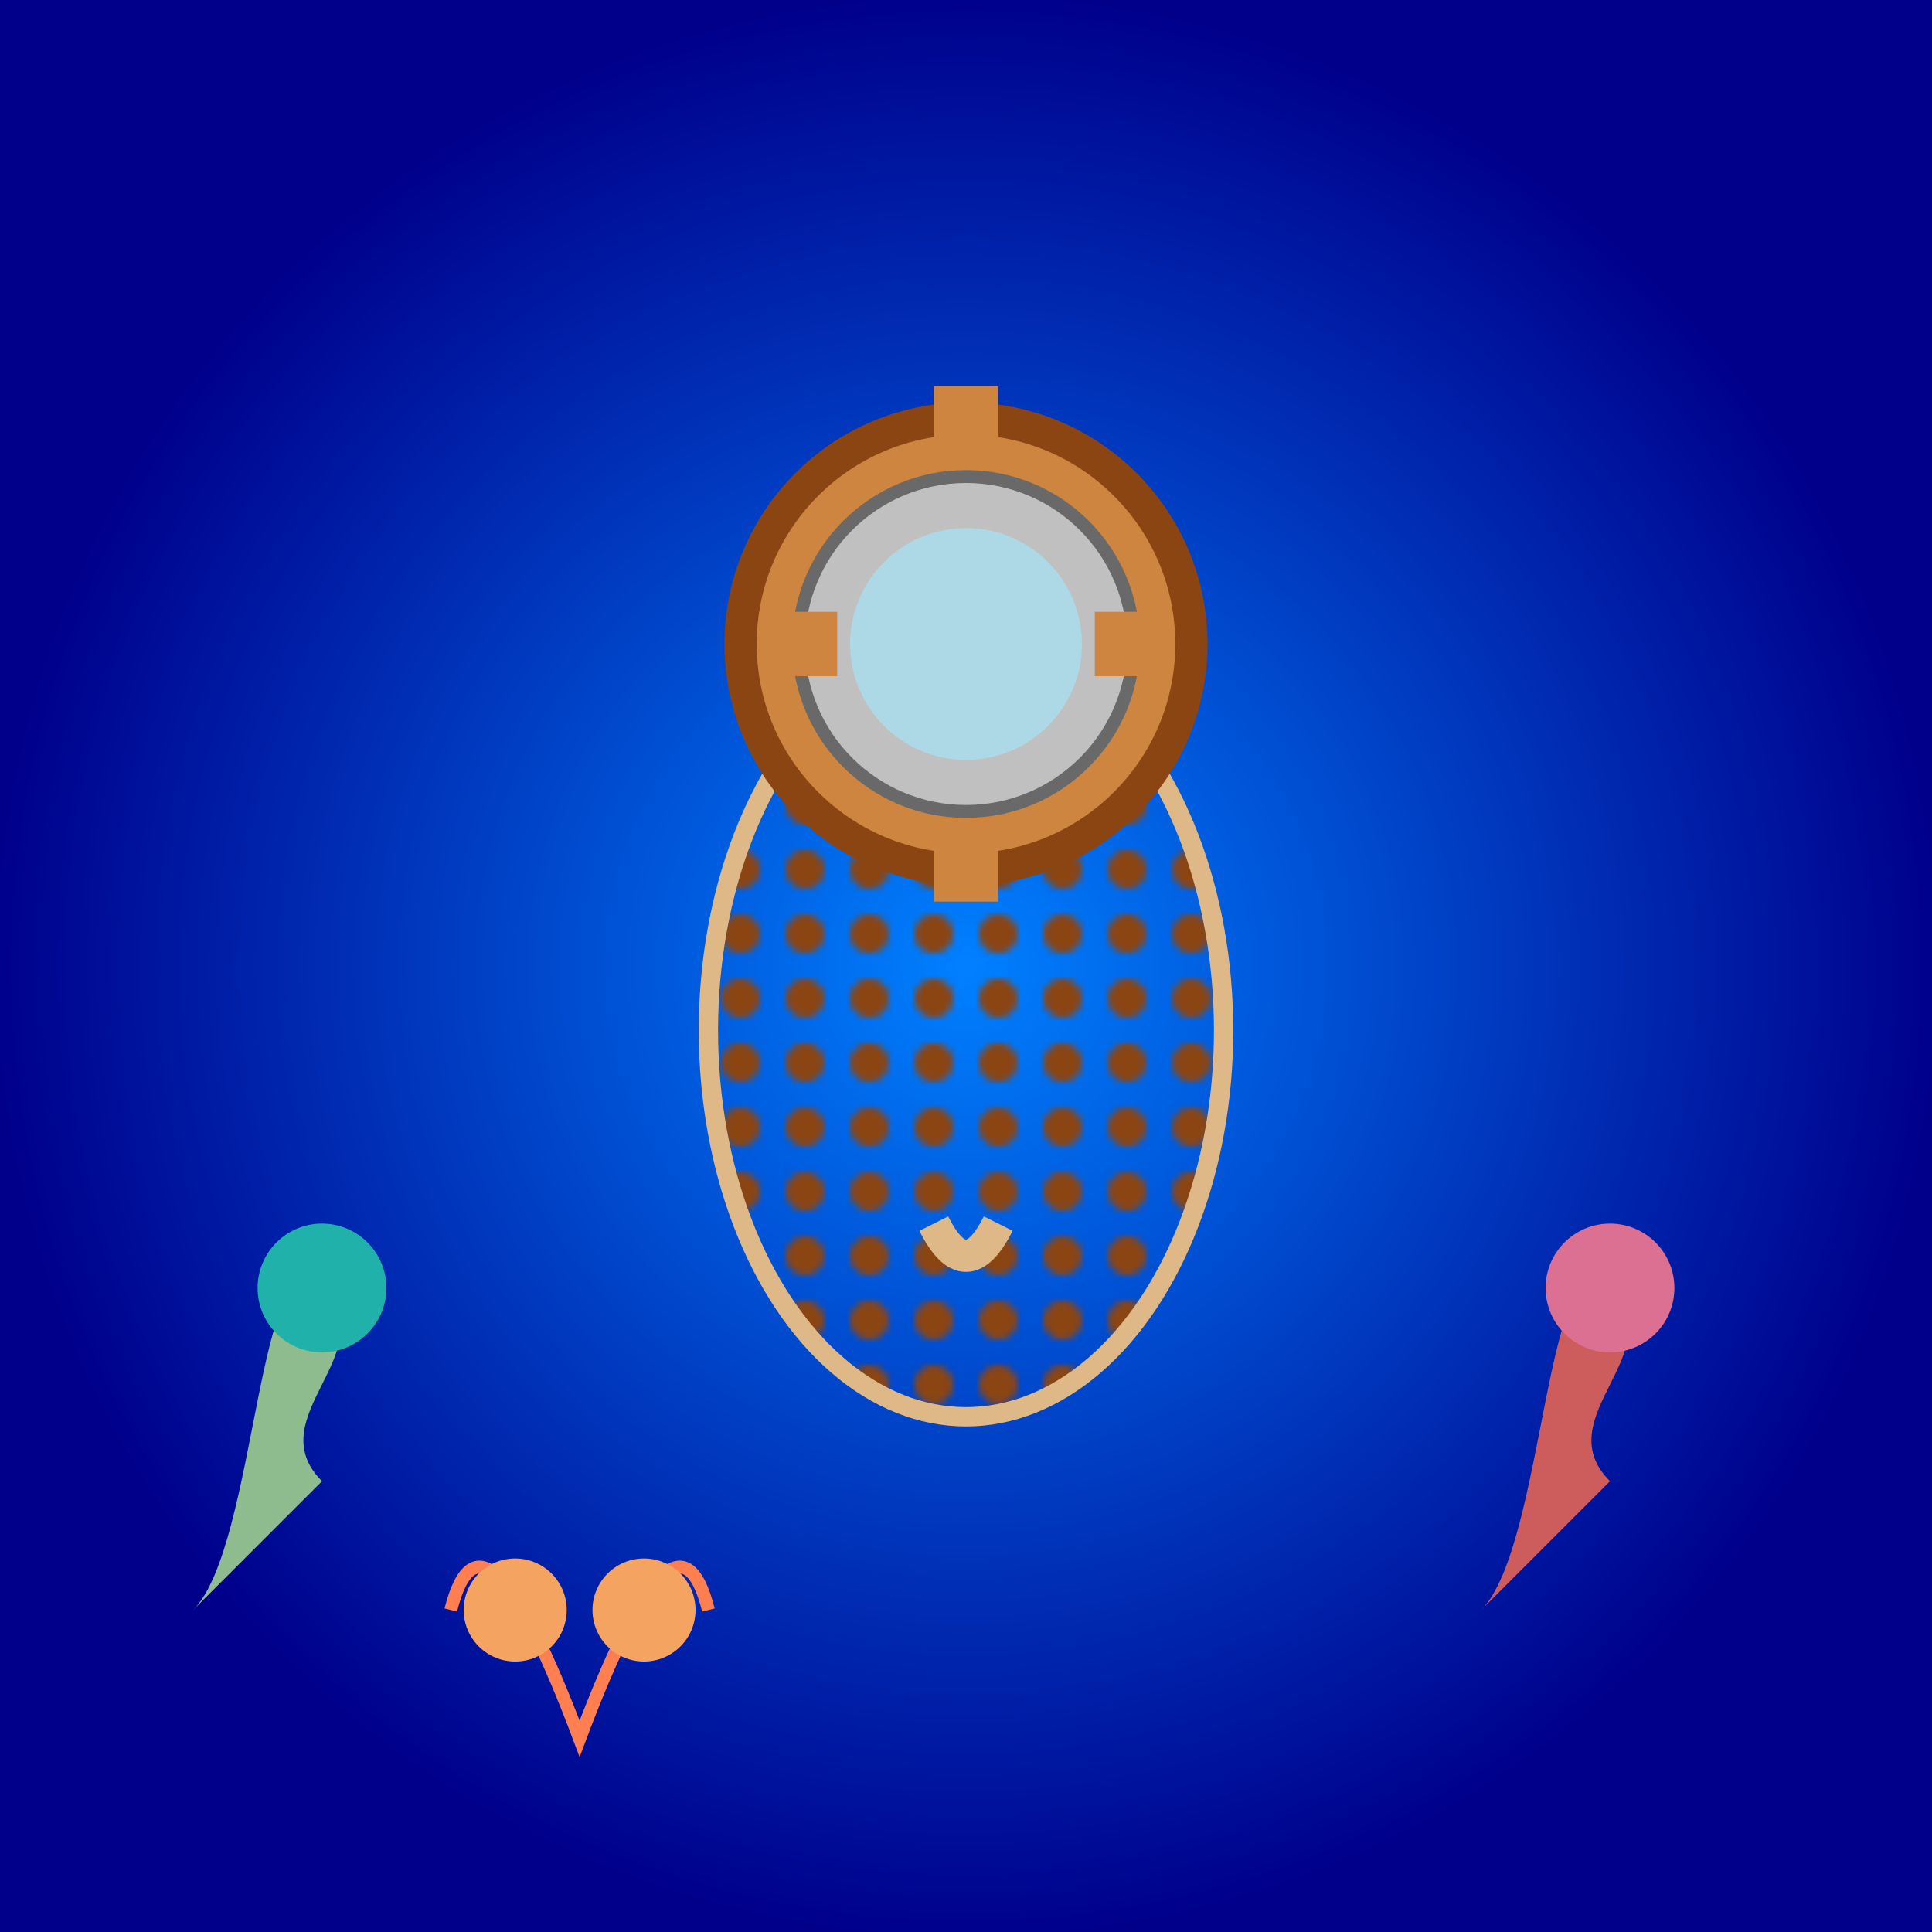 <svg viewBox="0 0 300 300" xmlns="http://www.w3.org/2000/svg">
  <defs>
    <radialGradient id="oceanGradient" cx="50%" cy="50%" r="50%">
      <stop offset="0%" style="stop-color:rgb(0,128,255); stop-opacity:1" />
      <stop offset="100%" style="stop-color:rgb(0,0,139); stop-opacity:1" />
    </radialGradient>
    <pattern id="giraffeSpots" x="0" y="0" width="10" height="10" patternUnits="userSpaceOnUse">
      <circle cx="5" cy="5" r="3" fill="saddlebrown" />
    </pattern>
  </defs>
  <rect width="100%" height="100%" fill="url(#oceanGradient)" />
  <g transform="translate(150,160)">
    <ellipse rx="40" ry="60" fill="yellow" style="fill:url(#giraffeSpots); stroke:burlywood; stroke-width:3;" />
    <path d="M -5,30 Q 0,40 5,30" stroke="burlywood" stroke-width="5" fill="none" />
    <path d="M -15,-35 Q 0,-50 15,-35" stroke="sienna" stroke-width="5" fill="none" />
    <ellipse cx="-20" cy="-50" rx="5" ry="10" fill="burlywood" />
    <ellipse cx="20" cy="-50" rx="5" ry="10" fill="burlywood" />
  </g>
  <g transform="translate(150,100)">
    <circle cx="0" cy="0" r="35" fill="peru" stroke="saddlebrown" stroke-width="5" />
    <circle cx="0" cy="0" r="26" fill="#C0C0C0" stroke="dimgray" stroke-width="2" />
    <circle cx="0" cy="0" r="18" fill="lightblue" />
    <rect x="-5" y="-40" width="10" height="10" fill="peru" />
    <rect x="-30" y="-5" width="10" height="10" fill="peru" />
    <rect x="20" y="-5" width="10" height="10" fill="peru" />
    <rect x="-5" y="30" width="10" height="10" fill="peru" />
  </g>
  <g>
    <path d="M250,230 C240,220 260,210 250,200 S240,240 230,250" fill="indianred" />
    <circle cx="250" cy="200" r="10" fill="palevioletred" />
    <path d="M50,230 C40,220 60,210 50,200 S40,240 30,250" fill="darkseagreen" />
    <circle cx="50" cy="200" r="10" fill="lightseagreen" />
  </g>
  <g>
    <path d="M70,250 Q75,230 90,270 Q105,230 110,250" stroke="coral" stroke-width="2" fill="none" />
    <circle cx="80" cy="250" r="8" fill="sandybrown" />
    <circle cx="100" cy="250" r="8" fill="sandybrown" />
  </g>
</svg>